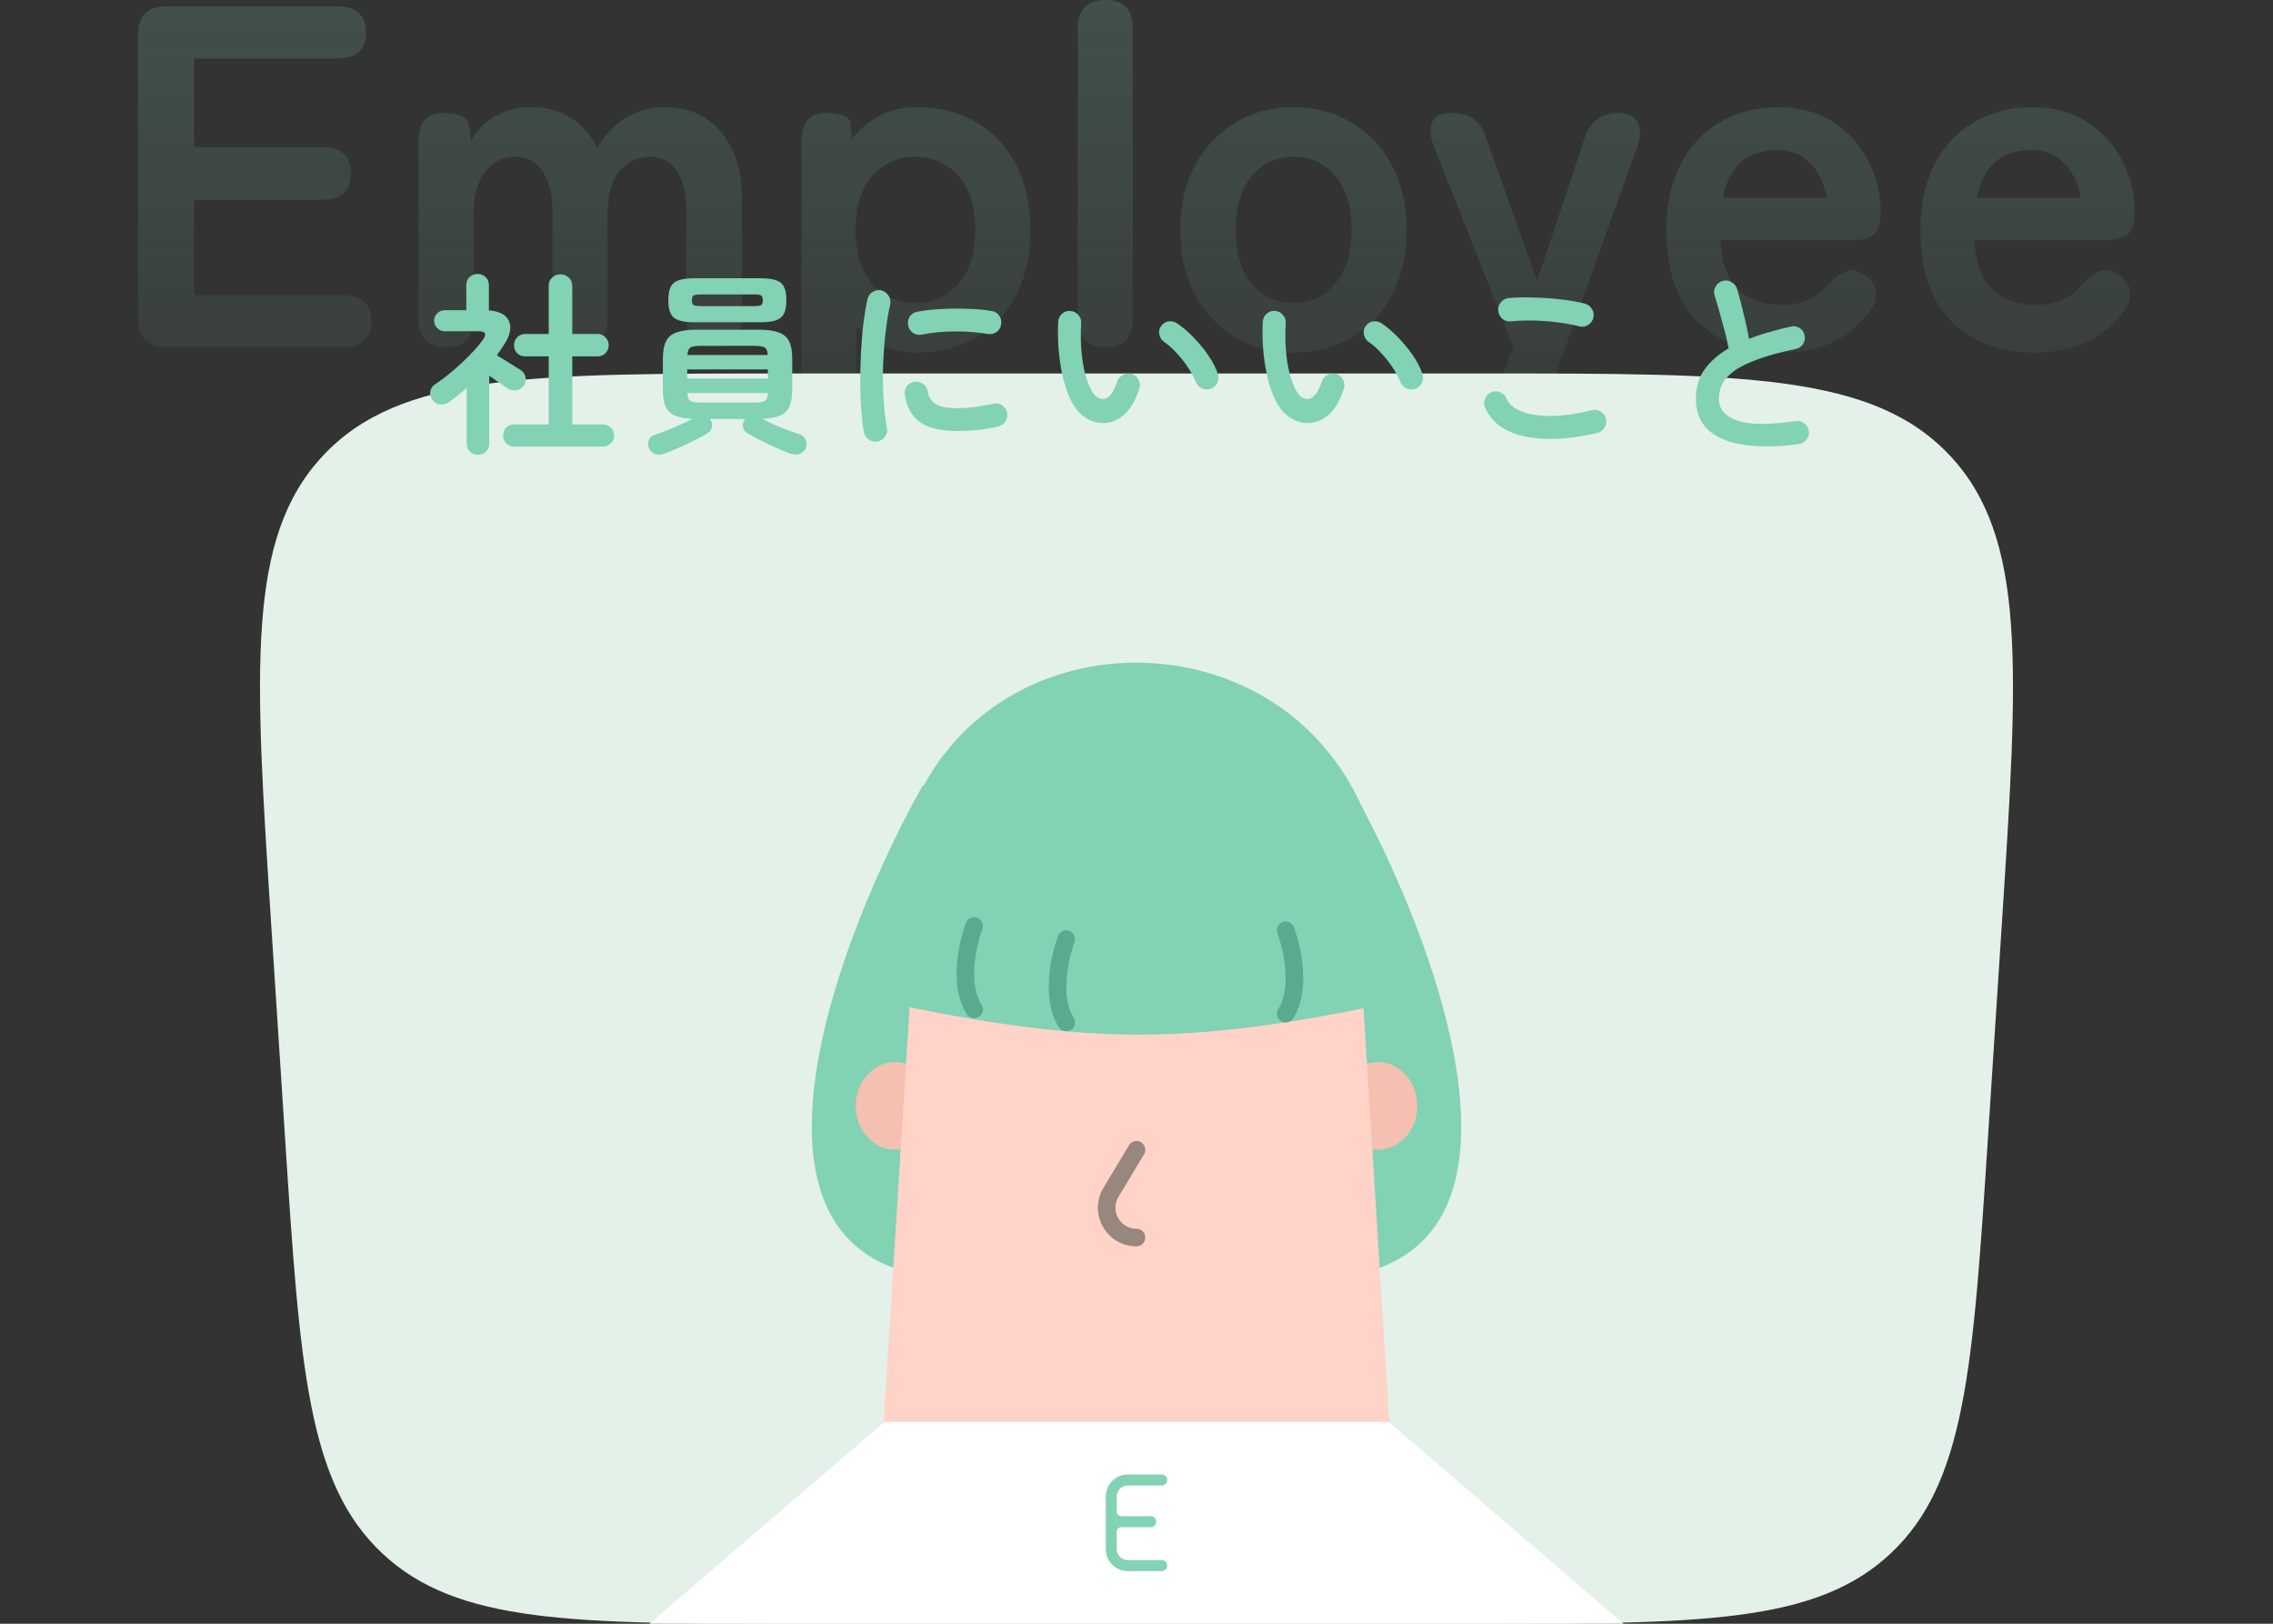<svg width="280" height="200" viewBox="0 0 280 200" fill="none" xmlns="http://www.w3.org/2000/svg">
<rect x="0" y="0" width="280" height="200" fill="#333333" stroke="none"/>
<g opacity="0.2">
<path d="M20.54 42.78C18.18 42.78 17 41.6 17 39.24V4.32C17 1.96 18.18 0.78 20.54 0.78H41.54C43.9 0.78 45.08 1.86 45.08 4.02C45.08 6.14 43.9 7.2 41.54 7.2H23.9V18.12H39.68C42.04 18.12 43.22 19.2 43.22 21.36C43.22 23.52 42.04 24.6 39.68 24.6H23.9V36.36H42.2C44.56 36.36 45.74 37.42 45.74 39.54C45.74 41.7 44.56 42.78 42.2 42.78H20.54Z" fill="url(#paint0_linear_950_2975)"/>
<path d="M54.976 42.78C52.696 42.78 51.556 41.6 51.556 39.24V17.46C51.556 15.1 52.576 13.92 54.616 13.92C56.616 13.92 57.676 14.44 57.796 15.48L58.036 17.4C58.596 16.2 59.536 15.2 60.856 14.4C62.176 13.6 63.696 13.2 65.416 13.2C67.296 13.2 68.936 13.64 70.336 14.52C71.736 15.4 72.816 16.66 73.576 18.3C74.336 16.82 75.436 15.6 76.876 14.64C78.356 13.68 80.036 13.2 81.916 13.2C84.756 13.2 87.036 14.2 88.756 16.2C90.516 18.16 91.396 20.94 91.396 24.54V39.24C91.396 41.6 90.276 42.78 88.036 42.78C85.716 42.78 84.556 41.6 84.556 39.24V26.1C84.556 23.98 84.176 22.32 83.416 21.12C82.656 19.92 81.596 19.32 80.236 19.32C78.516 19.32 77.176 19.94 76.216 21.18C75.296 22.42 74.836 24.18 74.836 26.46V39.24C74.836 41.6 73.716 42.78 71.476 42.78C69.196 42.78 68.056 41.6 68.056 39.24V26.1C68.056 23.98 67.656 22.32 66.856 21.12C66.056 19.92 64.976 19.32 63.616 19.32C61.936 19.32 60.636 19.96 59.716 21.24C58.796 22.48 58.336 24.22 58.336 26.46V39.24C58.336 41.6 57.216 42.78 54.976 42.78Z" fill="url(#paint1_linear_950_2975)"/>
<path d="M102.144 54.6C99.864 54.6 98.724 53.42 98.724 51.06V17.46C98.724 15.1 99.724 13.92 101.724 13.92C103.644 13.92 104.664 14.34 104.784 15.18L104.964 17.1C107.004 14.5 109.684 13.2 113.004 13.2C115.684 13.2 118.064 13.8 120.144 15C122.264 16.2 123.924 17.94 125.124 20.22C126.324 22.46 126.924 25.16 126.924 28.32C126.924 31.48 126.324 34.2 125.124 36.48C123.924 38.72 122.264 40.44 120.144 41.64C118.064 42.84 115.684 43.44 113.004 43.44C111.524 43.44 110.144 43.16 108.864 42.6C107.584 42 106.464 41.18 105.504 40.14V51.06C105.504 52.18 105.204 53.04 104.604 53.64C104.044 54.28 103.224 54.6 102.144 54.6ZM112.764 37.32C114.884 37.32 116.644 36.54 118.044 34.98C119.444 33.42 120.144 31.2 120.144 28.32C120.144 25.44 119.444 23.22 118.044 21.66C116.644 20.1 114.884 19.32 112.764 19.32C110.644 19.32 108.884 20.1 107.484 21.66C106.084 23.22 105.384 25.44 105.384 28.32C105.384 31.2 106.084 33.42 107.484 34.98C108.884 36.54 110.644 37.32 112.764 37.32Z" fill="url(#paint2_linear_950_2975)"/>
<path d="M136.187 42.78C133.907 42.78 132.767 41.6 132.767 39.24V3.54C132.767 1.18 133.907 0 136.187 0C138.427 0 139.547 1.18 139.547 3.54V39.24C139.547 41.6 138.427 42.78 136.187 42.78Z" fill="url(#paint3_linear_950_2975)"/>
<path d="M159.308 43.44C156.668 43.44 154.288 42.82 152.168 41.58C150.088 40.3 148.428 38.54 147.188 36.3C145.988 34.02 145.388 31.36 145.388 28.32C145.388 25.28 145.988 22.64 147.188 20.4C148.428 18.12 150.088 16.36 152.168 15.12C154.288 13.84 156.668 13.2 159.308 13.2C162.028 13.2 164.428 13.84 166.508 15.12C168.628 16.36 170.288 18.12 171.488 20.4C172.688 22.64 173.288 25.28 173.288 28.32C173.288 31.36 172.688 34.02 171.488 36.3C170.288 38.54 168.628 40.3 166.508 41.58C164.428 42.82 162.028 43.44 159.308 43.44ZM159.308 37.32C161.428 37.32 163.148 36.54 164.468 34.98C165.828 33.42 166.508 31.2 166.508 28.32C166.508 25.44 165.828 23.22 164.468 21.66C163.148 20.1 161.428 19.32 159.308 19.32C157.228 19.32 155.528 20.1 154.208 21.66C152.888 23.22 152.228 25.44 152.228 28.32C152.228 31.2 152.888 33.42 154.208 34.98C155.528 36.54 157.228 37.32 159.308 37.32Z" fill="url(#paint4_linear_950_2975)"/>
<path d="M181.543 54.72H179.923C178.803 54.64 177.963 54.28 177.403 53.64C176.843 53.04 176.563 52.24 176.563 51.24C176.563 49.24 177.243 48.34 178.603 48.54C179.003 48.58 179.383 48.6 179.743 48.6C180.103 48.64 180.463 48.66 180.823 48.66C181.903 48.66 182.703 48.54 183.223 48.3C183.783 48.06 184.223 47.66 184.543 47.1C184.863 46.54 185.223 45.78 185.623 44.82L186.403 42.72L176.623 18C176.143 16.72 176.083 15.72 176.443 15C176.803 14.28 177.503 13.92 178.543 13.92H178.963C181.003 13.92 182.343 14.86 182.983 16.74L189.343 34.62L195.283 16.8C195.963 14.88 197.303 13.92 199.303 13.92C200.463 13.92 201.263 14.28 201.703 15C202.143 15.72 202.143 16.72 201.703 18L191.383 46.8C190.423 49.44 189.243 51.42 187.843 52.74C186.483 54.06 184.383 54.72 181.543 54.72Z" fill="url(#paint5_linear_950_2975)"/>
<path d="M219.371 43.44C215.171 43.44 211.771 42.18 209.171 39.66C206.571 37.1 205.271 33.32 205.271 28.32C205.271 25.2 205.851 22.52 207.011 20.28C208.171 18 209.791 16.26 211.871 15.06C213.951 13.82 216.331 13.2 219.011 13.2C221.691 13.2 223.971 13.82 225.851 15.06C227.731 16.3 229.171 17.9 230.171 19.86C231.171 21.82 231.671 23.86 231.671 25.98C231.671 27.46 231.371 28.44 230.771 28.92C230.171 29.36 229.291 29.58 228.131 29.58H211.931C212.091 32.46 212.851 34.52 214.211 35.76C215.571 36.96 217.331 37.56 219.491 37.56C221.931 37.56 223.831 36.72 225.191 35.04C225.991 34.2 226.731 33.66 227.411 33.42C228.131 33.14 228.891 33.28 229.691 33.84C230.491 34.4 230.951 35.12 231.071 36C231.191 36.88 230.831 37.8 229.991 38.76C228.631 40.4 227.071 41.6 225.311 42.36C223.551 43.08 221.571 43.44 219.371 43.44ZM212.231 24.36H225.011C224.691 22.48 223.991 21.04 222.911 20.04C221.871 19 220.531 18.48 218.891 18.48C217.131 18.48 215.671 18.96 214.511 19.92C213.391 20.88 212.631 22.36 212.231 24.36Z" fill="url(#paint6_linear_950_2975)"/>
<path d="M250.66 43.44C246.46 43.44 243.06 42.18 240.46 39.66C237.86 37.1 236.56 33.32 236.56 28.32C236.56 25.2 237.14 22.52 238.3 20.28C239.46 18 241.08 16.26 243.16 15.06C245.24 13.82 247.62 13.2 250.3 13.2C252.98 13.2 255.26 13.82 257.14 15.06C259.02 16.3 260.46 17.9 261.46 19.86C262.46 21.82 262.96 23.86 262.96 25.98C262.96 27.46 262.66 28.44 262.06 28.92C261.46 29.36 260.58 29.58 259.42 29.58H243.22C243.38 32.46 244.14 34.52 245.5 35.76C246.86 36.96 248.62 37.56 250.78 37.56C253.22 37.56 255.12 36.72 256.48 35.04C257.28 34.2 258.02 33.66 258.7 33.42C259.42 33.14 260.18 33.28 260.98 33.84C261.78 34.4 262.24 35.12 262.36 36C262.48 36.88 262.12 37.8 261.28 38.76C259.92 40.4 258.36 41.6 256.6 42.36C254.84 43.08 252.86 43.44 250.66 43.44ZM243.52 24.36H256.3C255.98 22.48 255.28 21.04 254.2 20.04C253.16 19 251.82 18.48 250.18 18.48C248.42 18.48 246.96 18.96 245.8 19.92C244.68 20.88 243.92 22.36 243.52 24.36Z" fill="url(#paint7_linear_950_2975)"/>
</g>
<path d="M33.425 114.147C31.351 82.206 30.314 66.236 39.796 56.118C49.279 46 65.283 46 97.291 46L182.709 46C214.717 46 230.721 46 240.204 56.118C249.686 66.236 248.649 82.206 246.575 114.147L244.887 140.147C243.045 168.514 242.124 182.698 232.893 191.349C223.662 200 209.448 200 181.021 200H98.979C70.552 200 56.338 200 47.107 191.349C37.877 182.698 36.956 168.514 35.113 140.147L33.425 114.147Z" fill="#E3F1E9"/>
<path d="M63.344 55.008C62.96 55.008 62.632 54.872 62.36 54.6C62.104 54.344 61.976 54.024 61.976 53.64C61.976 53.272 62.104 52.952 62.36 52.68C62.632 52.408 62.96 52.272 63.344 52.272H67.592V43.896H64.688C64.304 43.896 63.976 43.768 63.704 43.512C63.448 43.24 63.32 42.912 63.32 42.528C63.32 42.144 63.448 41.816 63.704 41.544C63.976 41.272 64.304 41.136 64.688 41.136H67.592V35.232C67.592 34.8 67.728 34.456 68 34.2C68.288 33.928 68.632 33.792 69.032 33.792C69.448 33.792 69.792 33.928 70.064 34.2C70.352 34.456 70.496 34.8 70.496 35.232V41.136H73.616C74 41.136 74.32 41.272 74.576 41.544C74.848 41.816 74.984 42.144 74.984 42.528C74.984 42.912 74.848 43.24 74.576 43.512C74.32 43.768 74 43.896 73.616 43.896H70.496V52.272H74.288C74.656 52.272 74.976 52.408 75.248 52.68C75.52 52.952 75.656 53.272 75.656 53.64C75.656 54.024 75.52 54.344 75.248 54.6C74.976 54.872 74.656 55.008 74.288 55.008H63.344ZM58.88 56.016C58.496 56.016 58.168 55.888 57.896 55.632C57.624 55.376 57.488 55.04 57.488 54.624V47.784C57.136 48.088 56.784 48.384 56.432 48.672C56.096 48.944 55.744 49.216 55.376 49.488C55.04 49.728 54.664 49.84 54.248 49.824C53.832 49.792 53.504 49.6 53.264 49.248C53.024 48.928 52.936 48.584 53 48.216C53.08 47.832 53.28 47.536 53.6 47.328C54.288 46.88 55 46.344 55.736 45.72C56.472 45.096 57.168 44.448 57.824 43.776C58.496 43.104 59.048 42.464 59.48 41.856C59.992 41.152 59.816 40.8 58.952 40.8H54.776C54.424 40.8 54.12 40.672 53.864 40.416C53.608 40.16 53.48 39.856 53.48 39.504C53.48 39.136 53.608 38.832 53.864 38.592C54.12 38.336 54.424 38.208 54.776 38.208H57.44V35.136C57.44 34.72 57.576 34.384 57.848 34.128C58.12 33.872 58.448 33.744 58.832 33.744C59.216 33.744 59.544 33.872 59.816 34.128C60.088 34.384 60.224 34.72 60.224 35.136V38.232C61.536 38.328 62.36 38.768 62.696 39.552C63.048 40.336 62.848 41.304 62.096 42.456C61.952 42.664 61.808 42.88 61.664 43.104C61.52 43.312 61.368 43.528 61.208 43.752C61.496 43.928 61.832 44.136 62.216 44.376C62.6 44.616 62.968 44.848 63.32 45.072C63.672 45.28 63.944 45.448 64.136 45.576C64.456 45.784 64.656 46.072 64.736 46.44C64.816 46.808 64.744 47.16 64.52 47.496C64.296 47.816 63.992 48.008 63.608 48.072C63.224 48.136 62.872 48.064 62.552 47.856C62.296 47.696 61.952 47.464 61.52 47.16C61.104 46.856 60.688 46.56 60.272 46.272V54.624C60.272 55.04 60.136 55.376 59.864 55.632C59.592 55.888 59.264 56.016 58.88 56.016ZM81.92 55.848C81.504 56.008 81.12 56.04 80.768 55.944C80.416 55.848 80.152 55.624 79.976 55.272C79.816 54.92 79.792 54.576 79.904 54.24C80.032 53.92 80.256 53.704 80.576 53.592C81.008 53.448 81.512 53.264 82.088 53.04C82.664 52.816 83.232 52.576 83.792 52.32C84.368 52.064 84.872 51.816 85.304 51.576C84.392 51.544 83.672 51.416 83.144 51.192C82.616 50.952 82.232 50.576 81.992 50.064C81.768 49.536 81.656 48.84 81.656 47.976V44.208C81.656 43.28 81.784 42.56 82.04 42.048C82.296 41.52 82.728 41.152 83.336 40.944C83.96 40.72 84.792 40.608 85.832 40.608H93.44C94.48 40.608 95.304 40.72 95.912 40.944C96.52 41.152 96.952 41.52 97.208 42.048C97.464 42.56 97.592 43.28 97.592 44.208V47.976C97.592 48.856 97.472 49.56 97.232 50.088C97.008 50.6 96.632 50.968 96.104 51.192C95.576 51.416 94.848 51.544 93.92 51.576C94.352 51.816 94.84 52.064 95.384 52.32C95.944 52.56 96.504 52.784 97.064 52.992C97.624 53.2 98.12 53.376 98.552 53.52C98.888 53.632 99.12 53.856 99.248 54.192C99.392 54.544 99.392 54.888 99.248 55.224C99.088 55.576 98.824 55.808 98.456 55.92C98.088 56.032 97.696 56.008 97.28 55.848C96.784 55.656 96.208 55.416 95.552 55.128C94.912 54.84 94.272 54.536 93.632 54.216C93.008 53.912 92.472 53.616 92.024 53.328C91.72 53.12 91.544 52.856 91.496 52.536C91.464 52.216 91.552 51.92 91.76 51.648L91.808 51.6H87.416L87.464 51.648C87.672 51.92 87.752 52.216 87.704 52.536C87.672 52.856 87.504 53.12 87.2 53.328C86.768 53.616 86.232 53.912 85.592 54.216C84.952 54.536 84.304 54.84 83.648 55.128C83.008 55.416 82.432 55.656 81.92 55.848ZM85.592 39.696C84.76 39.696 84.104 39.616 83.624 39.456C83.144 39.296 82.808 39.016 82.616 38.616C82.424 38.216 82.328 37.672 82.328 36.984C82.328 36.28 82.424 35.736 82.616 35.352C82.808 34.952 83.144 34.672 83.624 34.512C84.104 34.352 84.76 34.272 85.592 34.272H93.608C94.456 34.272 95.112 34.352 95.576 34.512C96.056 34.672 96.392 34.952 96.584 35.352C96.776 35.736 96.872 36.28 96.872 36.984C96.872 37.672 96.776 38.216 96.584 38.616C96.392 39.016 96.056 39.296 95.576 39.456C95.112 39.616 94.456 39.696 93.608 39.696H85.592ZM86.408 37.704H92.792C93.304 37.704 93.624 37.664 93.752 37.584C93.896 37.504 93.968 37.304 93.968 36.984C93.968 36.664 93.896 36.464 93.752 36.384C93.624 36.304 93.304 36.264 92.792 36.264H86.408C85.912 36.264 85.592 36.304 85.448 36.384C85.304 36.464 85.232 36.664 85.232 36.984C85.232 37.304 85.304 37.504 85.448 37.584C85.592 37.664 85.912 37.704 86.408 37.704ZM84.656 46.632H94.592V45.504H84.656V46.632ZM86.408 49.584H92.84C93.512 49.584 93.968 49.52 94.208 49.392C94.448 49.248 94.576 48.92 94.592 48.408H84.68C84.696 48.92 84.816 49.248 85.04 49.392C85.28 49.52 85.736 49.584 86.408 49.584ZM84.68 43.728H94.568C94.552 43.232 94.424 42.92 94.184 42.792C93.944 42.664 93.496 42.6 92.84 42.6H86.408C85.752 42.6 85.304 42.664 85.064 42.792C84.84 42.92 84.712 43.232 84.68 43.728ZM108.104 54.384C107.704 54.448 107.344 54.368 107.024 54.144C106.704 53.92 106.504 53.616 106.424 53.232C106.28 52.416 106.168 51.472 106.088 50.4C106.008 49.312 105.968 48.168 105.968 46.968C105.968 45.768 106 44.56 106.064 43.344C106.128 42.128 106.224 40.968 106.352 39.864C106.496 38.744 106.664 37.744 106.856 36.864C106.936 36.48 107.144 36.184 107.48 35.976C107.816 35.752 108.176 35.68 108.56 35.76C108.944 35.856 109.24 36.072 109.448 36.408C109.672 36.728 109.744 37.088 109.664 37.488C109.408 38.624 109.208 39.856 109.064 41.184C108.92 42.512 108.824 43.864 108.776 45.24C108.744 46.6 108.768 47.928 108.848 49.224C108.928 50.504 109.064 51.672 109.256 52.728C109.336 53.112 109.256 53.464 109.016 53.784C108.792 54.104 108.488 54.304 108.104 54.384ZM117.944 53.088C115.864 53.088 114.312 52.712 113.288 51.96C112.28 51.208 111.672 50.104 111.464 48.648C111.4 48.264 111.48 47.912 111.704 47.592C111.944 47.272 112.264 47.08 112.664 47.016C113.048 46.968 113.4 47.064 113.72 47.304C114.04 47.528 114.232 47.84 114.296 48.24C114.392 48.928 114.72 49.44 115.28 49.776C115.84 50.112 116.752 50.28 118.016 50.28C119.216 50.28 120.664 50.096 122.36 49.728C122.744 49.632 123.104 49.696 123.44 49.92C123.776 50.144 123.984 50.448 124.064 50.832C124.144 51.216 124.072 51.576 123.848 51.912C123.624 52.232 123.32 52.44 122.936 52.536C122.072 52.744 121.208 52.888 120.344 52.968C119.496 53.048 118.696 53.088 117.944 53.088ZM113.552 41.208C113.168 41.288 112.808 41.224 112.472 41.016C112.152 40.792 111.952 40.48 111.872 40.08C111.792 39.696 111.856 39.336 112.064 39C112.288 38.664 112.6 38.464 113 38.4C113.896 38.224 114.896 38.112 116 38.064C117.104 38 118.2 37.992 119.288 38.04C120.376 38.072 121.336 38.16 122.168 38.304C122.568 38.368 122.88 38.568 123.104 38.904C123.328 39.224 123.4 39.584 123.32 39.984C123.256 40.384 123.056 40.696 122.72 40.92C122.4 41.128 122.048 41.2 121.664 41.136C120.368 40.912 119.024 40.808 117.632 40.824C116.24 40.824 114.88 40.952 113.552 41.208ZM136.088 52.104C135.352 52.136 134.648 51.968 133.976 51.6C133.304 51.232 132.712 50.64 132.2 49.824C131.768 49.104 131.4 48.192 131.096 47.088C130.792 45.984 130.576 44.792 130.448 43.512C130.32 42.216 130.288 40.928 130.352 39.648C130.384 39.248 130.536 38.92 130.808 38.664C131.096 38.392 131.44 38.272 131.84 38.304C132.24 38.32 132.568 38.48 132.824 38.784C133.096 39.072 133.216 39.416 133.184 39.816C133.12 40.936 133.128 42.032 133.208 43.104C133.288 44.16 133.44 45.128 133.664 46.008C133.888 46.872 134.168 47.592 134.504 48.168C134.872 48.824 135.336 49.152 135.896 49.152C136.584 49.136 137.16 48.416 137.624 46.992C137.752 46.624 137.992 46.352 138.344 46.176C138.696 45.984 139.064 45.952 139.448 46.08C139.816 46.192 140.088 46.432 140.264 46.8C140.44 47.152 140.464 47.512 140.336 47.88C139.888 49.288 139.288 50.336 138.536 51.024C137.784 51.696 136.968 52.056 136.088 52.104ZM149.168 47.88C148.784 48.024 148.408 48.008 148.04 47.832C147.688 47.656 147.44 47.384 147.296 47.016C147.056 46.424 146.728 45.824 146.312 45.216C145.912 44.608 145.456 44.032 144.944 43.488C144.448 42.944 143.936 42.488 143.408 42.12C143.088 41.896 142.888 41.584 142.808 41.184C142.728 40.784 142.816 40.424 143.072 40.104C143.328 39.784 143.64 39.608 144.008 39.576C144.392 39.544 144.752 39.648 145.088 39.888C145.76 40.352 146.416 40.92 147.056 41.592C147.712 42.264 148.304 42.984 148.832 43.752C149.36 44.52 149.752 45.272 150.008 46.008C150.136 46.376 150.12 46.752 149.96 47.136C149.8 47.504 149.536 47.752 149.168 47.88ZM161.288 52.104C160.552 52.136 159.848 51.968 159.176 51.6C158.504 51.232 157.912 50.64 157.4 49.824C156.968 49.104 156.6 48.192 156.296 47.088C155.992 45.984 155.776 44.792 155.648 43.512C155.52 42.216 155.488 40.928 155.552 39.648C155.584 39.248 155.736 38.92 156.008 38.664C156.296 38.392 156.64 38.272 157.04 38.304C157.44 38.32 157.768 38.48 158.024 38.784C158.296 39.072 158.416 39.416 158.384 39.816C158.32 40.936 158.328 42.032 158.408 43.104C158.488 44.16 158.64 45.128 158.864 46.008C159.088 46.872 159.368 47.592 159.704 48.168C160.072 48.824 160.536 49.152 161.096 49.152C161.784 49.136 162.36 48.416 162.824 46.992C162.952 46.624 163.192 46.352 163.544 46.176C163.896 45.984 164.264 45.952 164.648 46.08C165.016 46.192 165.288 46.432 165.464 46.8C165.64 47.152 165.664 47.512 165.536 47.88C165.088 49.288 164.488 50.336 163.736 51.024C162.984 51.696 162.168 52.056 161.288 52.104ZM174.368 47.88C173.984 48.024 173.608 48.008 173.24 47.832C172.888 47.656 172.64 47.384 172.496 47.016C172.256 46.424 171.928 45.824 171.512 45.216C171.112 44.608 170.656 44.032 170.144 43.488C169.648 42.944 169.136 42.488 168.608 42.12C168.288 41.896 168.088 41.584 168.008 41.184C167.928 40.784 168.016 40.424 168.272 40.104C168.528 39.784 168.84 39.608 169.208 39.576C169.592 39.544 169.952 39.648 170.288 39.888C170.96 40.352 171.616 40.92 172.256 41.592C172.912 42.264 173.504 42.984 174.032 43.752C174.56 44.52 174.952 45.272 175.208 46.008C175.336 46.376 175.32 46.752 175.16 47.136C175 47.504 174.736 47.752 174.368 47.88ZM196.76 53.328C194.344 53.888 192.184 54.128 190.28 54.048C188.392 53.984 186.816 53.624 185.552 52.968C184.304 52.312 183.432 51.384 182.936 50.184C182.776 49.816 182.776 49.448 182.936 49.08C183.096 48.712 183.36 48.456 183.728 48.312C184.096 48.152 184.456 48.152 184.808 48.312C185.176 48.472 185.432 48.736 185.576 49.104C185.88 49.792 186.504 50.32 187.448 50.688C188.392 51.056 189.6 51.24 191.072 51.24C192.56 51.224 194.24 50.984 196.112 50.52C196.496 50.424 196.856 50.488 197.192 50.712C197.528 50.92 197.744 51.216 197.84 51.6C197.92 51.984 197.856 52.344 197.648 52.68C197.44 53.016 197.144 53.232 196.76 53.328ZM194.552 40.2C193.688 39.976 192.76 39.808 191.768 39.696C190.792 39.568 189.824 39.496 188.864 39.48C187.904 39.464 187.008 39.496 186.176 39.576C185.776 39.624 185.416 39.528 185.096 39.288C184.792 39.048 184.616 38.728 184.568 38.328C184.52 37.928 184.616 37.576 184.856 37.272C185.096 36.952 185.416 36.768 185.816 36.72C186.776 36.624 187.832 36.6 188.984 36.648C190.136 36.68 191.256 36.76 192.344 36.888C193.448 37.016 194.408 37.184 195.224 37.392C195.608 37.504 195.904 37.728 196.112 38.064C196.32 38.384 196.376 38.736 196.28 39.12C196.2 39.504 195.984 39.808 195.632 40.032C195.296 40.24 194.936 40.296 194.552 40.2ZM221.576 54.696C219 55.048 216.76 55.08 214.856 54.792C212.952 54.52 211.48 53.912 210.44 52.968C209.416 52.024 208.904 50.744 208.904 49.128C208.904 47.72 209.256 46.52 209.96 45.528C210.68 44.52 211.672 43.648 212.936 42.912C212.824 42.288 212.664 41.576 212.456 40.776C212.248 39.976 212.032 39.184 211.808 38.4C211.584 37.6 211.384 36.928 211.208 36.384C211.096 36.016 211.136 35.656 211.328 35.304C211.536 34.952 211.824 34.72 212.192 34.608C212.592 34.496 212.96 34.544 213.296 34.752C213.648 34.944 213.88 35.232 213.992 35.616C214.264 36.544 214.528 37.552 214.784 38.64C215.056 39.712 215.28 40.744 215.456 41.736C216.224 41.432 217.04 41.16 217.904 40.92C218.768 40.664 219.664 40.432 220.592 40.224C220.976 40.128 221.336 40.184 221.672 40.392C222.008 40.6 222.216 40.896 222.296 41.28C222.376 41.68 222.312 42.048 222.104 42.384C221.896 42.704 221.6 42.904 221.216 42.984C219.216 43.4 217.592 43.848 216.344 44.328C215.096 44.792 214.136 45.288 213.464 45.816C212.808 46.328 212.352 46.864 212.096 47.424C211.856 47.968 211.736 48.536 211.736 49.128C211.736 50.392 212.504 51.288 214.04 51.816C215.576 52.328 217.968 52.344 221.216 51.864C221.616 51.8 221.968 51.896 222.272 52.152C222.592 52.392 222.776 52.704 222.824 53.088C222.872 53.488 222.776 53.84 222.536 54.144C222.296 54.464 221.976 54.648 221.576 54.696Z" fill="#82D2B4"/>
<path d="M113.661 157.111C88.919 152.858 103.352 115.103 113.661 96.757H143.775V157.111C144.046 158.883 138.403 161.364 113.661 157.111Z" fill="#82D2B4"/>
<path d="M166.339 157.111C191.081 152.858 176.648 115.103 166.339 96.757H136.225V157.111C135.954 158.883 141.597 161.364 166.339 157.111Z" fill="#82D2B4"/>
<ellipse cx="110.27" cy="136.216" rx="4.865" ry="5.405" fill="#F3C0B1"/>
<ellipse cx="169.73" cy="136.216" rx="4.865" ry="5.405" fill="#F3C0B1"/>
<path d="M112.973 109.189H167.027L172.432 195.675H107.568L112.973 109.189Z" fill="#FFD3C7"/>
<path fill-rule="evenodd" clip-rule="evenodd" d="M140.556 140.695C141.068 141.002 141.234 141.666 140.927 142.178L137.778 147.426C136.741 149.154 137.986 151.351 140 151.351C140.597 151.351 141.081 151.835 141.081 152.432C141.081 153.029 140.597 153.513 140 153.513C136.305 153.513 134.023 149.482 135.924 146.314L139.073 141.065C139.38 140.553 140.044 140.387 140.556 140.695Z" fill="#97877E"/>
<path d="M110.643 123.784C100.43 67.433 179.405 67.703 170.037 123.784C146.216 128.649 134.324 128.649 110.643 123.784Z" fill="#82D2B4"/>
<path fill-rule="evenodd" clip-rule="evenodd" d="M120.381 113.043C120.94 113.253 121.222 113.877 121.012 114.435C120.635 115.435 120.172 117.147 120.038 118.95C119.902 120.781 120.118 122.521 120.907 123.736C121.232 124.237 121.089 124.907 120.588 125.232C120.088 125.556 119.418 125.414 119.093 124.913C117.924 123.11 117.732 120.798 117.882 118.79C118.033 116.754 118.549 114.839 118.988 113.673C119.199 113.114 119.822 112.832 120.381 113.043Z" fill="#58AB8C"/>
<path fill-rule="evenodd" clip-rule="evenodd" d="M131.732 114.664C132.291 114.874 132.574 115.498 132.363 116.057C131.986 117.056 131.523 118.768 131.389 120.571C131.253 122.402 131.47 124.142 132.258 125.358C132.583 125.858 132.441 126.528 131.94 126.853C131.439 127.178 130.769 127.035 130.444 126.534C129.275 124.732 129.084 122.419 129.233 120.411C129.385 118.375 129.9 116.461 130.34 115.295C130.55 114.736 131.174 114.453 131.732 114.664Z" fill="#58AB8C"/>
<path fill-rule="evenodd" clip-rule="evenodd" d="M157.997 113.583C157.439 113.794 157.156 114.417 157.367 114.976C157.743 115.976 158.206 117.687 158.34 119.49C158.477 121.321 158.26 123.061 157.471 124.277C157.146 124.778 157.289 125.447 157.79 125.772C158.291 126.097 158.96 125.954 159.285 125.453C160.455 123.651 160.646 121.339 160.497 119.33C160.345 117.294 159.829 115.38 159.39 114.214C159.18 113.655 158.556 113.373 157.997 113.583Z" fill="#58AB8C"/>
<path d="M108.956 175.135L80 200H200L171.044 175.135H108.956Z" fill="white"/>
<path d="M143.784 182.297C143.784 181.924 143.481 181.622 143.108 181.622H138.919C137.426 181.622 136.216 182.832 136.216 184.324V190.811C136.216 192.303 137.426 193.513 138.919 193.513H143.108C143.481 193.513 143.784 193.211 143.784 192.838C143.784 192.465 143.481 192.162 143.108 192.162H138.919C138.173 192.162 137.568 191.557 137.568 190.811V188.649C137.568 188.35 137.81 188.108 138.108 188.108H141.757C142.13 188.108 142.432 187.806 142.432 187.432C142.432 187.059 142.13 186.757 141.757 186.757H138.108C137.81 186.757 137.568 186.515 137.568 186.216V184.324C137.568 183.578 138.173 182.973 138.919 182.973H143.108C143.481 182.973 143.784 182.67 143.784 182.297Z" fill="#82D2B4"/>
<defs>
<linearGradient id="paint0_linear_950_2975" x1="139.215" y1="-7.22" x2="139.215" y2="74.78" gradientUnits="userSpaceOnUse">
<stop stop-color="#82D2B4"/>
<stop offset="1" stop-color="#82D2B4" stop-opacity="0"/>
</linearGradient>
<linearGradient id="paint1_linear_950_2975" x1="139.215" y1="-7.22" x2="139.215" y2="74.78" gradientUnits="userSpaceOnUse">
<stop stop-color="#82D2B4"/>
<stop offset="1" stop-color="#82D2B4" stop-opacity="0"/>
</linearGradient>
<linearGradient id="paint2_linear_950_2975" x1="139.215" y1="-7.22" x2="139.215" y2="74.78" gradientUnits="userSpaceOnUse">
<stop stop-color="#82D2B4"/>
<stop offset="1" stop-color="#82D2B4" stop-opacity="0"/>
</linearGradient>
<linearGradient id="paint3_linear_950_2975" x1="139.215" y1="-7.22" x2="139.215" y2="74.78" gradientUnits="userSpaceOnUse">
<stop stop-color="#82D2B4"/>
<stop offset="1" stop-color="#82D2B4" stop-opacity="0"/>
</linearGradient>
<linearGradient id="paint4_linear_950_2975" x1="139.215" y1="-7.22" x2="139.215" y2="74.78" gradientUnits="userSpaceOnUse">
<stop stop-color="#82D2B4"/>
<stop offset="1" stop-color="#82D2B4" stop-opacity="0"/>
</linearGradient>
<linearGradient id="paint5_linear_950_2975" x1="139.215" y1="-7.22" x2="139.215" y2="74.78" gradientUnits="userSpaceOnUse">
<stop stop-color="#82D2B4"/>
<stop offset="1" stop-color="#82D2B4" stop-opacity="0"/>
</linearGradient>
<linearGradient id="paint6_linear_950_2975" x1="139.215" y1="-7.22" x2="139.215" y2="74.78" gradientUnits="userSpaceOnUse">
<stop stop-color="#82D2B4"/>
<stop offset="1" stop-color="#82D2B4" stop-opacity="0"/>
</linearGradient>
<linearGradient id="paint7_linear_950_2975" x1="139.215" y1="-7.22" x2="139.215" y2="74.78" gradientUnits="userSpaceOnUse">
<stop stop-color="#82D2B4"/>
<stop offset="1" stop-color="#82D2B4" stop-opacity="0"/>
</linearGradient>
</defs>
</svg>
